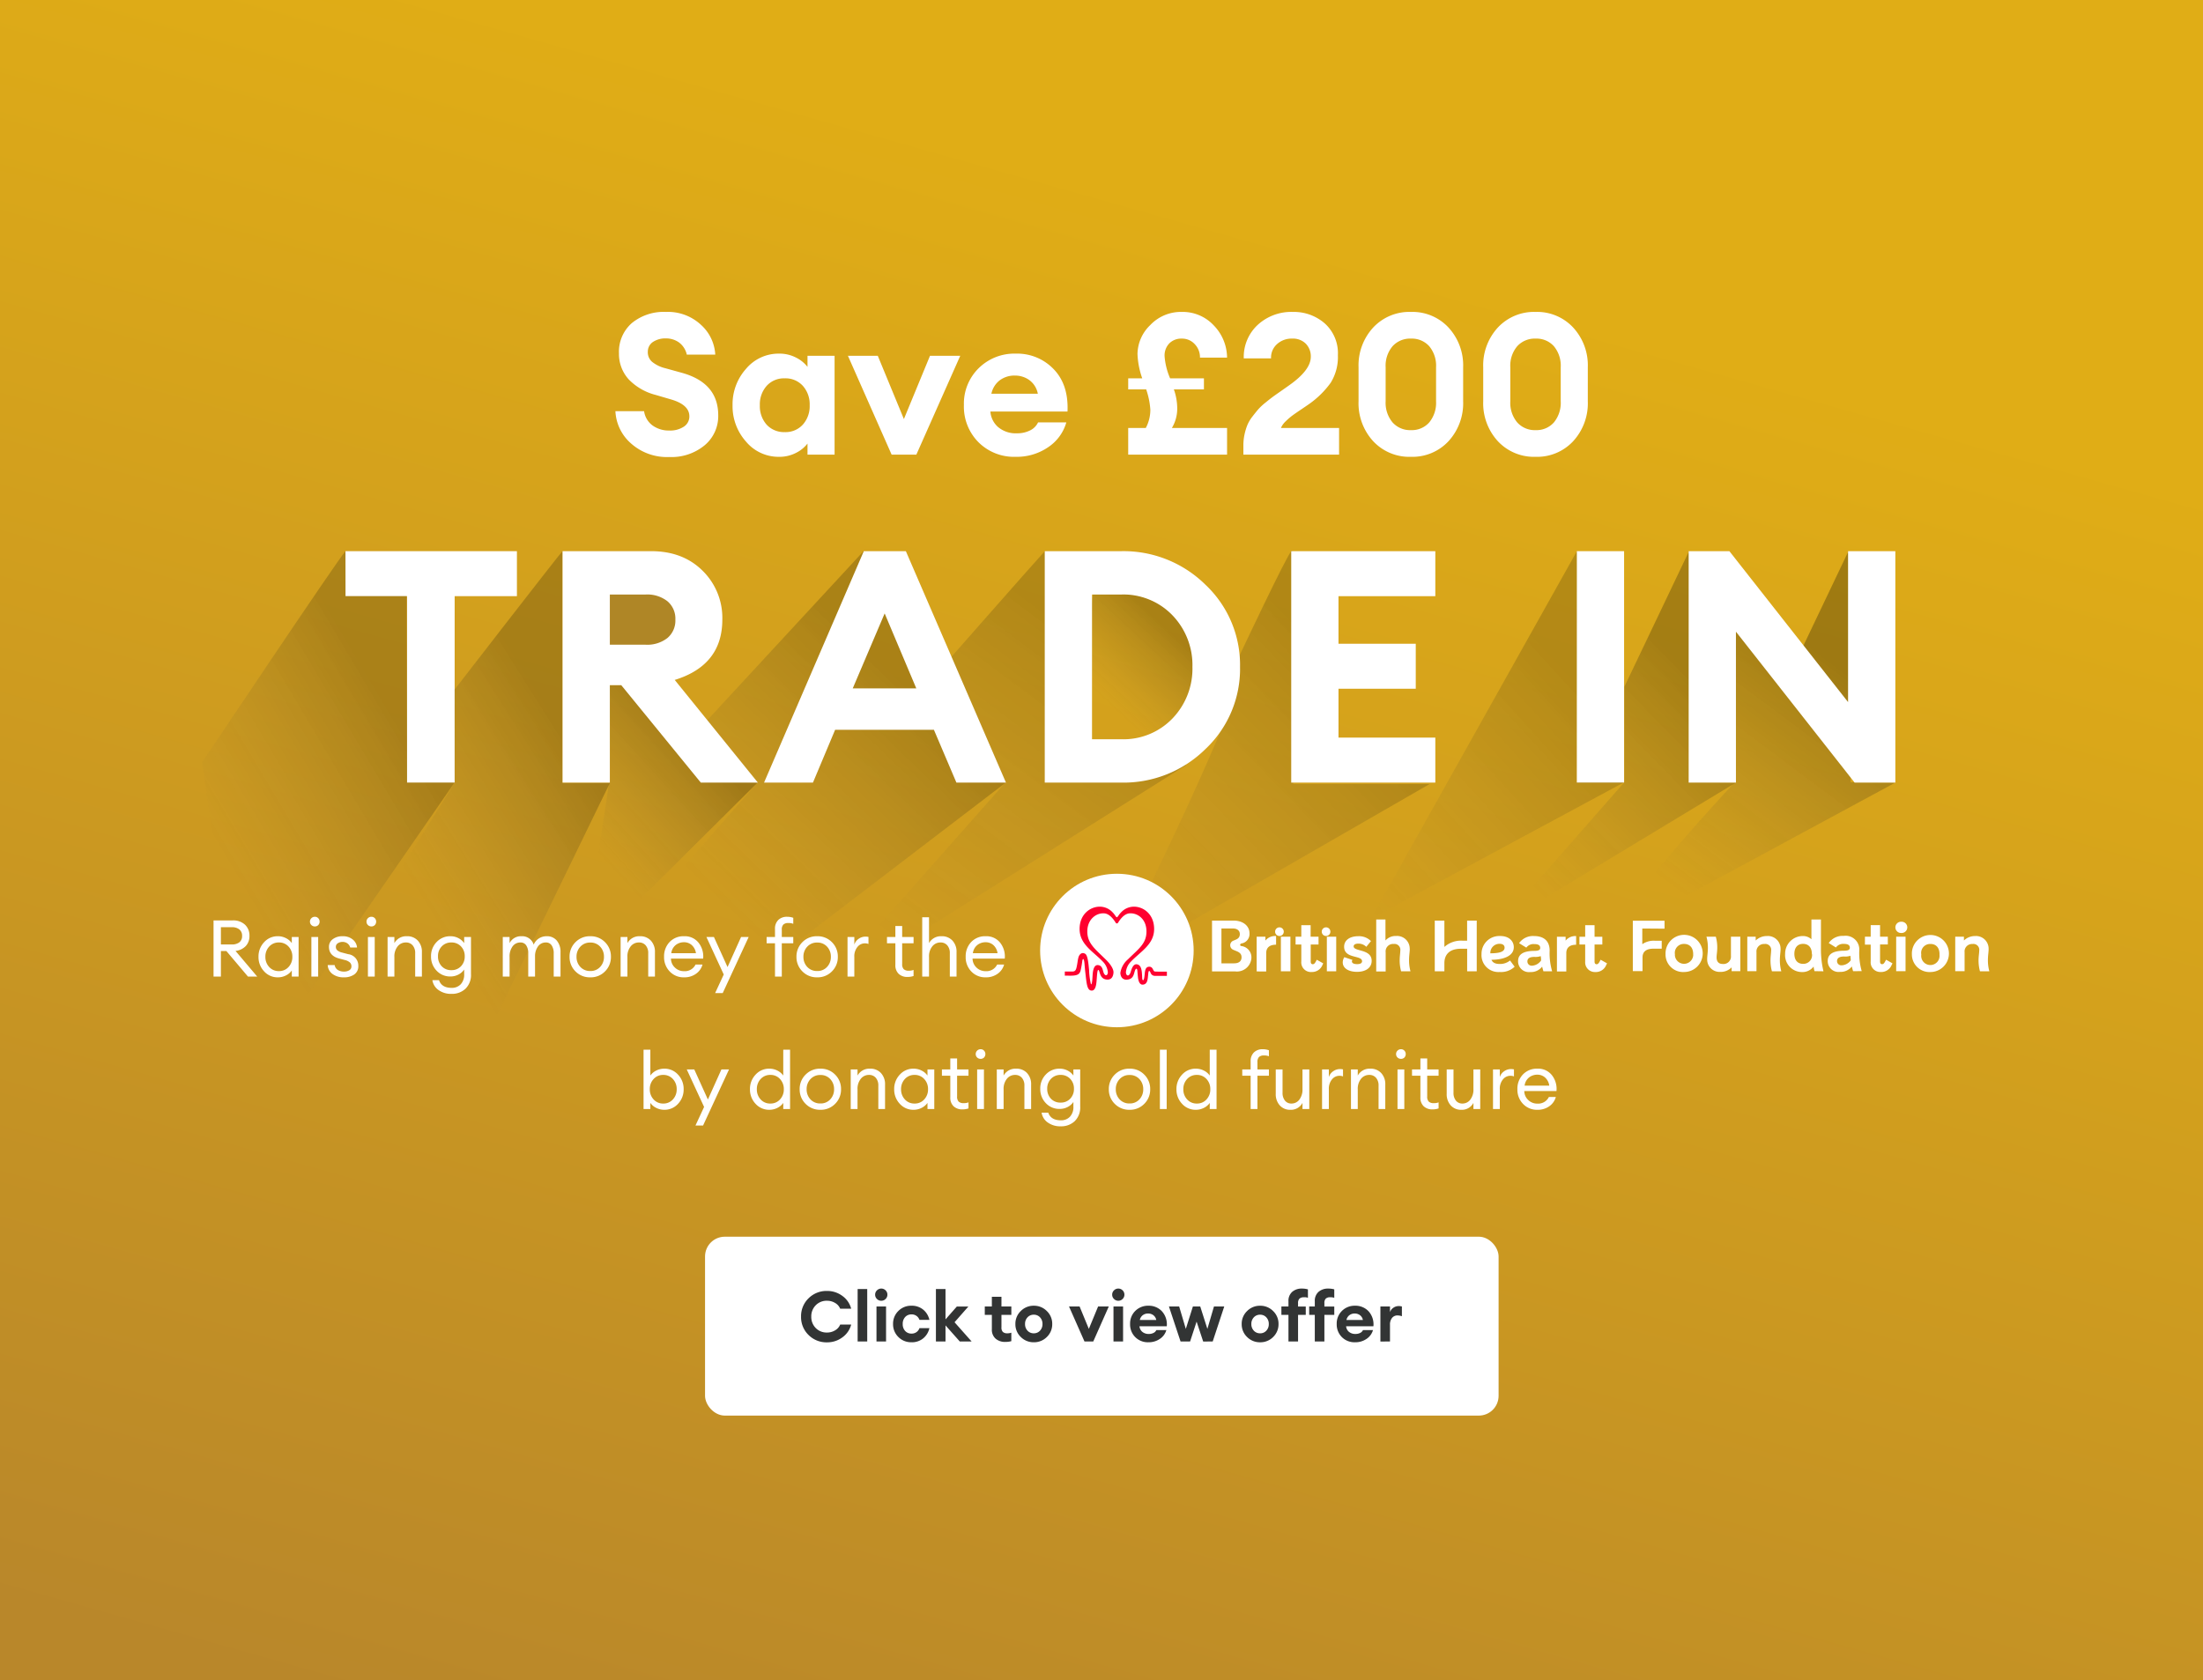 <svg xmlns="http://www.w3.org/2000/svg" xmlns:xlink="http://www.w3.org/1999/xlink" width="557.094" height="424.959" viewBox="0 0 557.094 424.959">
  <defs>
    <linearGradient id="linear-gradient" x1="0.571" y1="0.136" x2="0.238" y2="1.037" gradientUnits="objectBoundingBox">
      <stop offset="0" stop-color="#e0ad16"/>
      <stop offset="1" stop-color="#b9872a"/>
    </linearGradient>
    <filter id="Rectangle_3292" x="155.789" y="290.316" width="245.675" height="90.25" filterUnits="userSpaceOnUse">
      <feOffset dy="3" input="SourceAlpha"/>
      <feGaussianBlur stdDeviation="7.5" result="blur"/>
      <feFlood flood-opacity="0.161"/>
      <feComposite operator="in" in2="blur"/>
      <feComposite in="SourceGraphic"/>
    </filter>
    <linearGradient id="linear-gradient-2" x1="0.602" y1="0.189" x2="0.21" y2="0.678" gradientUnits="objectBoundingBox">
      <stop offset="0" stop-opacity="0.184"/>
      <stop offset="1" stop-color="#545454" stop-opacity="0"/>
    </linearGradient>
    <linearGradient id="linear-gradient-3" x1="0.602" y1="0.189" x2="0.248" y2="0.672" gradientUnits="objectBoundingBox">
      <stop offset="0" stop-opacity="0.204"/>
      <stop offset="1" stop-color="#545454" stop-opacity="0"/>
    </linearGradient>
    <linearGradient id="linear-gradient-4" x1="0.602" y1="0.189" x2="0.23" y2="0.734" gradientUnits="objectBoundingBox">
      <stop offset="0" stop-opacity="0.2"/>
      <stop offset="1" stop-color="#545454" stop-opacity="0"/>
    </linearGradient>
    <linearGradient id="linear-gradient-5" x1="0.621" y1="0.126" x2="0.174" y2="0.842" gradientUnits="objectBoundingBox">
      <stop offset="0" stop-opacity="0.173"/>
      <stop offset="1" stop-color="#545454" stop-opacity="0"/>
    </linearGradient>
    <linearGradient id="linear-gradient-6" x1="0.602" y1="0.189" x2="0.23" y2="0.734" gradientUnits="objectBoundingBox">
      <stop offset="0" stop-opacity="0.212"/>
      <stop offset="1" stop-color="#545454" stop-opacity="0"/>
    </linearGradient>
    <linearGradient id="linear-gradient-7" x1="0.602" y1="0.189" x2="0.23" y2="0.734" gradientUnits="objectBoundingBox">
      <stop offset="0" stop-opacity="0.231"/>
      <stop offset="1" stop-color="#545454" stop-opacity="0"/>
    </linearGradient>
    <linearGradient id="linear-gradient-8" x1="0.602" y1="0.189" x2="0.021" y2="0.928" gradientUnits="objectBoundingBox">
      <stop offset="0" stop-opacity="0.18"/>
      <stop offset="1" stop-color="#545454" stop-opacity="0"/>
    </linearGradient>
    <linearGradient id="linear-gradient-9" x1="0.602" y1="0.189" x2="0" y2="0.989" xlink:href="#linear-gradient-5"/>
    <linearGradient id="linear-gradient-10" x1="0.602" y1="0.189" x2="0.143" y2="0.895" gradientUnits="objectBoundingBox">
      <stop offset="0" stop-opacity="0.243"/>
      <stop offset="1" stop-color="#545454" stop-opacity="0"/>
    </linearGradient>
    <linearGradient id="linear-gradient-11" x1="0.602" y1="0.189" x2="0.223" y2="0.876" gradientUnits="objectBoundingBox">
      <stop offset="0" stop-opacity="0.275"/>
      <stop offset="1" stop-color="#545454" stop-opacity="0"/>
    </linearGradient>
    <filter id="Path_8480" x="146.625" y="69.9" width="263.9" height="54.7" filterUnits="userSpaceOnUse">
      <feOffset dy="3" input="SourceAlpha"/>
      <feGaussianBlur stdDeviation="3" result="blur-2"/>
      <feFlood flood-opacity="0.161"/>
      <feComposite operator="in" in2="blur-2"/>
      <feComposite in="SourceGraphic"/>
    </filter>
  </defs>
  <g id="Group_3569" data-name="Group 3569" transform="translate(15499 4980)">
    <rect id="Rectangle_3634" data-name="Rectangle 3634" width="557.094" height="424.959" transform="translate(-15499 -4980)" fill="url(#linear-gradient)"/>
    <g transform="matrix(1, 0, 0, 1, -15499, -4980)" filter="url(#Rectangle_3292)">
      <rect id="Rectangle_3292-2" data-name="Rectangle 3292" width="200.675" height="45.25" rx="5" transform="translate(178.29 309.82)" fill="#fff"/>
    </g>
    <path id="Path_5204" data-name="Path 5204" d="M7.271-.009a6.388,6.388,0,0,1-4.71-1.877A6.281,6.281,0,0,1,.684-6.508a6.281,6.281,0,0,1,1.877-4.621,6.388,6.388,0,0,1,4.71-1.877,6.367,6.367,0,0,1,3.851,1.248,5.75,5.75,0,0,1,2.24,3.249h-2.78a2.983,2.983,0,0,0-1.3-1.47,3.884,3.884,0,0,0-2.01-.549A3.841,3.841,0,0,0,4.385-9.376,3.958,3.958,0,0,0,3.269-6.508,3.958,3.958,0,0,0,4.385-3.639,3.841,3.841,0,0,0,7.271-2.488a3.884,3.884,0,0,0,2.01-.549,2.983,2.983,0,0,0,1.3-1.47h2.78a5.75,5.75,0,0,1-2.24,3.249A6.368,6.368,0,0,1,7.271-.009Zm7.72-.212V-13.5h2.426V-.222Zm5.967-10.305a1.493,1.493,0,0,1-1.08-.452,1.47,1.47,0,0,1-.46-1.089,1.47,1.47,0,0,1,.46-1.089,1.493,1.493,0,0,1,1.08-.452,1.5,1.5,0,0,1,1.107.452,1.484,1.484,0,0,1,.452,1.089,1.484,1.484,0,0,1-.452,1.089,1.5,1.5,0,0,1-1.107.451Zm-1.2,10.3V-9.075H22.18V-.222Zm8.853.195a4.5,4.5,0,0,1-3.329-1.337A4.48,4.48,0,0,1,23.95-4.649a4.48,4.48,0,0,1,1.328-3.285A4.5,4.5,0,0,1,28.607-9.27a4.489,4.489,0,0,1,2.966.992A4.623,4.623,0,0,1,33.14-5.693H30.626a2.049,2.049,0,0,0-2.019-1.381,2.082,2.082,0,0,0-1.594.664,2.478,2.478,0,0,0-.62,1.762,2.478,2.478,0,0,0,.62,1.762,2.082,2.082,0,0,0,1.594.664A2.049,2.049,0,0,0,30.626-3.6H33.14a4.623,4.623,0,0,1-1.567,2.585,4.489,4.489,0,0,1-2.966.988ZM40.825-.222,37.213-4.294V-.222H34.787V-13.5h2.426v7.685l2.868-3.258H43L39.5-5.091,43.82-.222Zm11.492.106a3.577,3.577,0,0,1-2.435-.823,2.985,2.985,0,0,1-.947-2.382V-6.95H47.146V-9.075h1.788v-2.461H51.36v2.461h2.5V-6.95h-2.5V-3.8a1.576,1.576,0,0,0,.354,1.16,1.607,1.607,0,0,0,1.151.345,2.818,2.818,0,0,0,.992-.159V-.31a5.318,5.318,0,0,1-1.54.194ZM62.834-1.355A4.548,4.548,0,0,1,59.541-.027a4.533,4.533,0,0,1-3.293-1.337,4.421,4.421,0,0,1-1.363-3.285,4.429,4.429,0,0,1,1.363-3.276A4.517,4.517,0,0,1,59.541-9.27a4.517,4.517,0,0,1,3.293,1.346A4.429,4.429,0,0,1,64.2-4.648a4.45,4.45,0,0,1-1.366,3.293Zm-3.293-.938a2.069,2.069,0,0,0,1.567-.664,2.361,2.361,0,0,0,.629-1.691,2.361,2.361,0,0,0-.629-1.691A2.069,2.069,0,0,0,59.541-7a2.09,2.09,0,0,0-1.585.664,2.361,2.361,0,0,0-.629,1.691,2.361,2.361,0,0,0,.629,1.691A2.09,2.09,0,0,0,59.541-2.293ZM72.36-.222,68.447-9.075h2.674l2.337,5.666L75.8-9.075h2.7L74.574-.222ZM80.9-10.527a1.493,1.493,0,0,1-1.08-.452,1.47,1.47,0,0,1-.46-1.089,1.47,1.47,0,0,1,.46-1.089,1.493,1.493,0,0,1,1.08-.452,1.5,1.5,0,0,1,1.1.453,1.484,1.484,0,0,1,.452,1.089A1.484,1.484,0,0,1,82-10.979,1.5,1.5,0,0,1,80.9-10.527ZM79.691-.222V-9.075h2.426V-.222Zm8.836.195a4.5,4.5,0,0,1-3.338-1.31,4.526,4.526,0,0,1-1.3-3.329A4.45,4.45,0,0,1,85.207-7.96a4.54,4.54,0,0,1,3.338-1.31,4.511,4.511,0,0,1,3.382,1.39,4.9,4.9,0,0,1,1.239,3.8H86.26a2.039,2.039,0,0,0,.691,1.39,2.448,2.448,0,0,0,1.7.558,2.523,2.523,0,0,0,1.16-.257,1.509,1.509,0,0,0,.717-.717H93.06a3.98,3.98,0,0,1-1.63,2.22,4.971,4.971,0,0,1-2.9.859ZM88.473-7.3a2.2,2.2,0,0,0-1.39.434,2.045,2.045,0,0,0-.735,1.2H90.51A1.969,1.969,0,0,0,89.74-6.9a2.176,2.176,0,0,0-1.267-.4Zm13.9,7.083L100.709-5.25,99.062-.222H96.654L93.715-9.075H96.3l1.682,5.666L99.77-9.075h1.859l1.806,5.666L105.1-9.075h2.6L104.781-.222ZM120.062-1.35a4.548,4.548,0,0,1-3.293,1.328,4.533,4.533,0,0,1-3.293-1.337,4.421,4.421,0,0,1-1.363-3.285,4.429,4.429,0,0,1,1.363-3.276,4.517,4.517,0,0,1,3.293-1.346,4.517,4.517,0,0,1,3.293,1.346,4.429,4.429,0,0,1,1.363,3.276,4.45,4.45,0,0,1-1.363,3.289Zm-3.293-.938a2.069,2.069,0,0,0,1.567-.664,2.361,2.361,0,0,0,.629-1.691,2.361,2.361,0,0,0-.629-1.691A2.069,2.069,0,0,0,116.769-7a2.09,2.09,0,0,0-1.585.664,2.361,2.361,0,0,0-.629,1.691,2.361,2.361,0,0,0,.629,1.691,2.09,2.09,0,0,0,1.585.661ZM123.94-.222V-6.95h-1.788V-9.075h1.788V-10.4a2.985,2.985,0,0,1,.947-2.382,3.577,3.577,0,0,1,2.435-.823,5.318,5.318,0,0,1,1.54.2v2.143a1.946,1.946,0,0,0-.992-.142,1.607,1.607,0,0,0-1.151.345,1.548,1.548,0,0,0-.354,1.142v.85h1.948V-6.95h-1.948V-.222Zm6.658,0V-6.95h-1.417V-9.075H130.6V-10.4a2.985,2.985,0,0,1,.947-2.382,3.577,3.577,0,0,1,2.435-.823,5.318,5.318,0,0,1,1.54.195v2.143a2.652,2.652,0,0,0-1.009-.142,1.573,1.573,0,0,0-1.142.345,1.573,1.573,0,0,0-.345,1.142v.85h2.5V-6.95h-2.5V-.222Zm10.181.195a4.5,4.5,0,0,1-3.338-1.31,4.526,4.526,0,0,1-1.3-3.329,4.45,4.45,0,0,1,1.319-3.293A4.54,4.54,0,0,1,140.8-9.27a4.511,4.511,0,0,1,3.382,1.39,4.9,4.9,0,0,1,1.239,3.8h-6.906a2.039,2.039,0,0,0,.691,1.39,2.448,2.448,0,0,0,1.7.558,2.523,2.523,0,0,0,1.16-.257,1.509,1.509,0,0,0,.717-.717h2.532a3.98,3.98,0,0,1-1.629,2.222,4.971,4.971,0,0,1-2.907.857ZM140.726-7.3a2.2,2.2,0,0,0-1.39.434,2.045,2.045,0,0,0-.735,1.2h4.161a1.97,1.97,0,0,0-.77-1.231,2.176,2.176,0,0,0-1.266-.4Zm6.463,7.083V-9.075h2.426v1.417a2.222,2.222,0,0,1,.841-1.089,2.286,2.286,0,0,1,1.355-.434,2.839,2.839,0,0,1,.814.106v2.461a3.48,3.48,0,0,0-1.1-.2,1.716,1.716,0,0,0-1.39.629,2.621,2.621,0,0,0-.522,1.726V-.222Z" transform="translate(-15297.113 -4640.451)" fill="#323434"/>
    <path id="Path_5708" data-name="Path 5708" d="M360.81-8.915V-67.45h11.954V-8.915Z" transform="translate(-15461.064 -4773.131)" fill="#fff"/>
    <path id="Path_5721" data-name="Path 5721" d="M17.577-8.915V-56.073H2V-67.45H45.36v11.377H29.614V-8.915Z" transform="translate(-15413.641 -4773.131)" fill="#fff"/>
    <path id="Path_5722" data-name="Path 5722" d="M19657.482-18522.3c-1.547,1.484-36.27,53.426-36.27,53.426l11.986,80.121,51.863-75.031h-12l-.107-47.168h-15.428Z" transform="translate(-35069.117 13681.723)" fill="url(#linear-gradient-2)"/>
    <path id="Path_5717" data-name="Path 5717" d="M19655.654-18522.4c-.822.787-27.293,35.021-27.293,35.021v23.582l-22.488,36.045,25.3,38.984,33.787-69.482,2.7-5.547h-12v-58.6Z" transform="translate(-35012.418 13681.82)" fill="url(#linear-gradient-3)"/>
    <path id="Path_5709" data-name="Path 5709" d="M19654.309-18522.381l-39.7,42.949,12.93,15.635,1.824-2.207-28.309,32.313,1.232,37.092,87.914-67.2-29.605-47.949Z" transform="translate(-34934.953 13681.82)" fill="url(#linear-gradient-4)"/>
    <path id="Path_5710" data-name="Path 5710" d="M19654.822-18522.424c-.82.787-28.691,32.482-28.691,32.482l18.627,26.139-48.619,54.936,94.41-59.434-26.414-4.2-4.189-39.252Z" transform="translate(-34889.59 13681.824)" fill="url(#linear-gradient-5)"/>
    <path id="Path_5711" data-name="Path 5711" d="M19653.766-18510.164c-.822.789-.7,25.5-.7,25.5s1.295,15.467,12.08,12.371,17.906-16.291,11.652-28.451S19653.766-18510.164,19653.766-18510.164Z" transform="translate(-34876.289 13680.242)" fill="url(#linear-gradient-6)"/>
    <path id="Path_5718" data-name="Path 5718" d="M19635.9-18483.76h-3.2v24.736l-6.629,43.8,44.223-43.912-11.879-.1-10.09-27.051Z" transform="translate(-34977.68 13677.047)" fill="url(#linear-gradient-7)"/>
    <path id="Path_5719" data-name="Path 5719" d="M19649.426-18512.16c-.82.789,2.967,16.459,2.967,16.459l20.6-2.057v-12.707Z" transform="translate(-34999.242 13680.469)" fill="#af8626"/>
    <path id="Path_5720" data-name="Path 5720" d="M65.265-8.915V-67.45H87.69q8,0,12.985,4.947a16.706,16.706,0,0,1,4.988,12.367q0,11.542-12.037,15.252l21.023,25.97H100.221L80.1-33.566H77.219V-8.915ZM77.219-43.789h9.069a8.277,8.277,0,0,0,5.482-1.69,5.747,5.747,0,0,0,2.02-4.658A5.747,5.747,0,0,0,91.77-54.8a8.277,8.277,0,0,0-5.482-1.69H77.219Z" transform="translate(-15422.002 -4773.131)" fill="#fff"/>
    <path id="Path_5712" data-name="Path 5712" d="M123.975-8.915,149.2-67.45h10.635l25.31,58.535H172.617l-5.689-13.356h-24.98L136.342-8.915Zm30.5-42.788L146.4-32.741h16.076Z" transform="translate(-15429.762 -4773.131)" fill="#fff"/>
    <path id="Path_5704" data-name="Path 5704" d="M19644.439-18520.771c-1.285,1.232-13.064,26.291-13.064,26.291l-1.9,12.035s-4.037,10.418-11.8,27.238-19.242,40.043-19.242,40.043l80.934-46.609h-34.547l7.746-53.051Z" transform="translate(-34816.82 13680.078)" fill="url(#linear-gradient-8)"/>
    <path id="Path_5705" data-name="Path 5705" d="M19643.639-18520.619l-52.053,92.932,64.035-34.514H19643.6Z" transform="translate(-34743.887 13680.059)" fill="url(#linear-gradient-9)"/>
    <path id="Path_5706" data-name="Path 5706" d="M19643.531-18520.684l-16.377,34.344v24.131l-32.053,36.531,60.266-36.434-11.3-.1Z" transform="translate(-34715.391 13680.066)" fill="url(#linear-gradient-10)"/>
    <path id="Path_5707" data-name="Path 5707" d="M19641.727-18520.684l-16.375,34.344-12.383-14.578v38.709s-27.633,29.51-31.512,39.092l72.105-38.994-11.3-.1Z" transform="translate(-34673.273 13680.066)" fill="url(#linear-gradient-11)"/>
    <path id="Path_5713" data-name="Path 5713" d="M205.77-8.915V-67.45h19.292a29.484,29.484,0,0,1,21.353,8.492,27.855,27.855,0,0,1,8.739,20.776,27.855,27.855,0,0,1-8.739,20.776,29.484,29.484,0,0,1-21.353,8.492ZM217.724-19.88h7.337a17.186,17.186,0,0,0,13.026-5.276,18.156,18.156,0,0,0,5.029-13.026,18.156,18.156,0,0,0-5.029-13.026,17.186,17.186,0,0,0-13.026-5.276h-7.337Z" transform="translate(-15440.574 -4773.131)" fill="#fff"/>
    <path id="Path_5714" data-name="Path 5714" d="M277.59-8.915V-67.45h36.44v11.377H289.544v12.037h19.539v11.377H289.544v12.367H314.03V-8.915Z" transform="translate(-15450.066 -4773.131)" fill="#fff"/>
    <path id="Path_5715" data-name="Path 5715" d="M445.664-8.915h-10.3l-30.01-38.171V-8.915H393.4V-67.45h10.3l30.01,38.171V-67.45h11.954Z" transform="translate(-15465.371 -4773.131)" fill="#fff"/>
    <g id="Group_2504" data-name="Group 2504" transform="translate(-16440.434 -4768.152)">
      <g id="Group_2493" data-name="Group 2493" transform="translate(1247.93 20.735)">
        <path id="bhf_copy" data-name="bhf copy" d="M134.485,164.814v3.952a5.076,5.076,0,0,1,3.187-.871H139.4v2.011h-2.124c-1.9,0-2.731.84-2.731,2.22v3.453h-2.454V162.831h8.021v2.011l-5.63-.042Zm5.879,6.459v-.17a4.7,4.7,0,1,1,4.74,4.7c-.1,0-.206.011-.309.011a4.451,4.451,0,0,1-4.431-4.429Zm6.99,0c0-1.6-.849-2.571-2.294-2.571h-.1a2.263,2.263,0,0,0-2.252,2.253,2.212,2.212,0,0,0,.032.384c0,.073-.011.155-.011.221a2.321,2.321,0,0,0,4.632,0,1.467,1.467,0,0,0-.011-.221v-.063Zm3.538,1.222c0-.722.181-1.668.181-2.816a10.5,10.5,0,0,0-.36-2.8h2.369a10.081,10.081,0,0,1,.36,2.731c0,1.063-.17,1.857-.17,2.475,0,1.063.5,1.689,1.572,1.689l.189.009a1.889,1.889,0,0,0,1.88-1.88l-.009-.18v-4.847h2.369v8.71h-2.2v-.956a3.838,3.838,0,0,1-2.9,1.146h-.166a3.128,3.128,0,0,1-3.113-3.113v-.175Zm18.566-2.506c0,.723-.181,1.657-.181,2.836a10.614,10.614,0,0,0,.361,2.794h-2.369a10.213,10.213,0,0,1-.361-2.72c0-1.063.155-1.88.155-2.5a1.437,1.437,0,0,0,.017-.226,1.484,1.484,0,0,0-1.48-1.473,1.585,1.585,0,0,0-.2.014h-.17a1.889,1.889,0,0,0-1.88,1.88l.011.2v4.8H161.04v-8.715h2.124v.956a3.986,3.986,0,0,1,2.8-1.126c.1-.009.2-.014.3-.014a3.2,3.2,0,0,1,3.187,3.187v.11Zm8.584,5.6a5.991,5.991,0,0,1-.234-1.168,3.509,3.509,0,0,1-2.953,1.393h-.011a4.27,4.27,0,0,1-4.25-4.25,2.694,2.694,0,0,1,.011-.3v-.118a4.462,4.462,0,0,1,4.431-4.44,3.183,3.183,0,0,1,2.22.808v-4.993h2.406v7.341a23.929,23.929,0,0,0,.637,5.758Zm-.679-4.377c0-1.626-.871-2.528-2.22-2.528s-2.2.9-2.2,2.528.849,2.528,2.2,2.528a2.184,2.184,0,0,0,2.253-2.5Zm10.432,4.377a12.275,12.275,0,0,1-.319-1.19,3.54,3.54,0,0,1-3,1.371,2.729,2.729,0,0,1-3.094-2.72c0-1.6,1.063-2.56,3.9-2.63.84,0,1.69-.053,1.69-.744s-.489-.987-1.547-.987a2.253,2.253,0,0,0-1.976.913l-1.816-1.126a4.252,4.252,0,0,1,3.772-1.806,3.458,3.458,0,0,1,3.952,3.665,16.4,16.4,0,0,0,.619,5.248Zm-.594-2.772a10.994,10.994,0,0,0-.1-1.126,3.849,3.849,0,0,1-1.583.192c-.69,0-1.785.118-1.785,1.168h0a1.066,1.066,0,0,0,1.063,1.063h.107a2.989,2.989,0,0,0,2.294-1.264Zm10.3,1.307a2.809,2.809,0,0,1-2.656,1.678h-.181a2.445,2.445,0,0,1-2.432-2.432,1.579,1.579,0,0,1,.012-.24v-4.245h-1.456v-2.011h1.456v-2.921h2.369v2.921h1.965v1.965h-1.965v4.313c0,.464.2.67.511.67s.51-.181.774-.69l.244-.435,1.615.913Zm.987-9.614a1.431,1.431,0,0,1,1.423-1.423h.124a1.424,1.424,0,1,1,0,2.847h-.124a1.431,1.431,0,0,1-1.423-1.413Zm2.571,2.369v8.71h-2.372v-8.715Zm1.6,4.4v-.155a4.685,4.685,0,1,1,4.7,4.685l-.266.009a4.451,4.451,0,0,1-4.43-4.429v-.1Zm6.99,0c0-1.6-.86-2.571-2.294-2.571h-.1A2.263,2.263,0,0,0,205,170.961a2.214,2.214,0,0,0,.032.384c0,.073-.011.155-.011.221a2.321,2.321,0,1,0,4.632,0,1.469,1.469,0,0,0-.011-.221v-.064Zm12.419-1.286c0,.723-.181,1.657-.181,2.836a10.617,10.617,0,0,0,.361,2.794h-2.369a10.585,10.585,0,0,1-.36-2.72c0-1.063.17-1.88.17-2.5a1.431,1.431,0,0,0,.017-.226,1.484,1.484,0,0,0-1.476-1.476,1.585,1.585,0,0,0-.2.014h-.17a1.889,1.889,0,0,0-1.88,1.88l.011.2v4.8h-2.369v-8.717h2.2v.956a3.986,3.986,0,0,1,2.8-1.126c.085,0,.172-.011.257-.011a3.2,3.2,0,0,1,3.187,3.187v.107Z" transform="translate(-25.68 -162.52)" fill="#fff" fill-rule="evenodd"/>
        <path id="bhf_copy-2" data-name="bhf copy" d="M137.518,153.553c2.582,0,4.058,1.476,4.058,3.187a2.421,2.421,0,0,1-2.039,2.6c-.415.117-.464.585,0,.659a2.871,2.871,0,0,1,2.517,3.08,3.662,3.662,0,0,1-4.047,3.336H132.1V153.553h5.415Zm-3.028,10.814h3.187c1.2,0,1.891-.531,1.891-1.547,0-1.253-1.179-1.456-2.061-1.869a1.238,1.238,0,0,1,0-2.321c.733-.309,1.6-.511,1.626-1.635,0-.882-.637-1.445-1.753-1.445h-2.9v8.819Zm11.112-6.735v.978a3.127,3.127,0,0,1,2.7-1.146v2.188c-1.668,0-2.5.766-2.5,2.124v4.641H143.39v-8.785Zm6.322,0v8.743h-2.412v-8.743Zm8.064,7.245a2.81,2.81,0,0,1-2.656,1.679c-.077,0-.155.012-.235.012a2.444,2.444,0,0,1-2.432-2.432,1.514,1.514,0,0,1,.012-.235v-4.3h-1.445v-1.965h1.445v-2.921h2.358v2.921h2V159.6h-1.976v4.313c0,.464.2.679.511.679s.511-.192.786-.69l.234-.446,1.626.913-.223.51Zm.956-9.614a1.092,1.092,0,1,1-.008,0Zm2.561,2.369v8.743h-2.369v-8.743Zm3.973,6.246c0,.464.531.69,1.327.69s1.238-.255,1.238-.733c0-1.615-4.536-.542-4.536-3.676,0-1.583,1.349-2.656,3.6-2.656a4.25,4.25,0,0,1,3.187,1.238l-1.179,1.445a2.828,2.828,0,0,0-1.965-.808c-.893,0-1.238.309-1.238.7,0,1.36,4.558.594,4.558,3.654,0,1.711-1.423,2.785-3.7,2.785-2.124,0-3.613-.9-3.613-2.4a2.476,2.476,0,0,1,.4-1.307l2.061.69a.9.9,0,0,0-.159.384Zm14.628-3.133c0,.723-.181,1.657-.181,2.836a10.62,10.62,0,0,0,.36,2.794h-2.369a10.207,10.207,0,0,1-.361-2.72c0-1.063.155-1.871.155-2.5a1.458,1.458,0,0,0,.019-.227,1.484,1.484,0,0,0-1.476-1.476,1.5,1.5,0,0,0-.209.016l-.176-.009a1.881,1.881,0,0,0-1.857,2.133v4.833h-2.389V153.277h2.338v5.311a3.371,3.371,0,0,1,2.677-1.137c.09,0,.178-.012.268-.012a3.2,3.2,0,0,1,3.187,3.187Zm16.934-7.191v12.823h-2.423v-5.7h-1.572c-2.8,0-4.185,1.371-4.185,3.665v2.039h-2.432V153.557h2.432v6.66a6.319,6.319,0,0,1,4.547-1.583h1.2v-5.078h2.432Zm9.583,11.675a4.976,4.976,0,0,1-3.781,1.327c-.116.009-.232.015-.35.015a4.27,4.27,0,0,1-4.25-4.25q0-.141.009-.28v-.124a4.487,4.487,0,0,1,4.462-4.462h.257c2.358,0,3.442,1.392,3.442,2.825,0,2.39-2.94,3.187-5.652,3.187.309.712.945,1.063,2.124,1.063a4.009,4.009,0,0,0,2.581-.882l1.159,1.572Zm-6.141-3.4c2.2,0,3.6-.351,3.6-1.423,0-.563-.382-.978-1.275-.978h-.034a2.3,2.3,0,0,0-2.294,2.294Zm13.428,4.558c-.127-.4-.234-.786-.33-1.19a3.518,3.518,0,0,1-2.986,1.371,2.734,2.734,0,0,1-3.1-2.72c0-1.6,1.063-2.561,3.9-2.63.84,0,1.7-.053,1.7-.744s-.5-.978-1.547-.978a2.223,2.223,0,0,0-1.965.9l-1.827-1.126a4.252,4.252,0,0,1,3.772-1.806c2.369,0,3.941,1.146,3.952,3.665a16.375,16.375,0,0,0,.627,5.248Zm-.606-2.72a5.273,5.273,0,0,0-.085-1.126,4.059,4.059,0,0,1-1.583.2c-.7,0-1.785.107-1.785,1.159h0a1.066,1.066,0,0,0,1.063,1.063h.1a2.988,2.988,0,0,0,2.286-1.3Zm6.215-6.023v.978a3.124,3.124,0,0,1,2.657-1.146v2.188c-1.668,0-2.486.766-2.486,2.124v4.641h-2.369V157.64Zm10.221,7.245a2.81,2.81,0,0,1-2.656,1.679H228.9a2.455,2.455,0,0,1-2.443-2.443l.009-.218v-4.3H225.01v-1.965h1.456v-2.921h2.369v2.921H230.8V159.6h-1.965v4.313c0,.464.2.679.511.679s.511-.192.786-.69l.234-.446,1.626.913Z" transform="translate(-132.1 -153.277)" fill="#fff" fill-rule="evenodd"/>
        <path id="bhf_copy-3" data-name="bhf copy" d="M149.227,155.031a1.094,1.094,0,1,1-.008,0Z" transform="translate(-132.174 -153.045)" fill="#fff" fill-rule="evenodd"/>
      </g>
      <g id="Group_2497" data-name="Group 2497" transform="translate(1204.461 9.168)">
        <circle id="Ellipse_656" data-name="Ellipse 656" cx="19.413" cy="19.413" r="19.413" transform="translate(0 0)" fill="#fff"/>
        <path id="bhf_copy-4" data-name="bhf copy" d="M122.792,166.965c-.56-.04-.41-1.349-1.594-1.2-.84.1-.929,1.1-1,1.879-.085.87-.185,1.609-.437,1.5s-.16-.5-.255-1.714c-.1-1.389-.445-2.154-1.274-2.289-1-.16-1.4,1.37-1.579,1.965s-.5.86-.675.86-.45-.08-.53-.78a4.294,4.294,0,0,1,1.293-2.748c2.4-2.529,5.848-4.313,5.848-8.225,0-3.7-2.639-5.652-5.1-5.652a4.429,4.429,0,0,0-3.269,1.456c-.582.575-.835,1.219-1.06,1.219s-.47-.645-1.05-1.219a4.44,4.44,0,0,0-3.269-1.456c-2.444,0-5.1,1.949-5.1,5.642,0,3.909,3.443,5.693,5.848,8.225a4.361,4.361,0,0,1,1.3,2.749c-.065.7-.364.728-.5.72s-.455-.135-.685-1-.47-1.5-1.344-1.559c-.975-.06-1.229,1.28-1.314,2.344-.073.915-.1,2.634-.437,2.5a17.984,17.984,0,0,1-.464-3.566c-.125-1.17-.279-3.668-.959-4.113-.825-.539-1.549.065-1.775,1.025-.17.715-.2,1.31-.41,2.269-.16.715-.34,1.165-1.034,1.165H100V168h.455c2.529.1,3.239-.155,3.543-1.295a24.848,24.848,0,0,0,.437-2.5c.09-.5.4-.745.53.635.065.685.13,1.559.235,2.444.31,2.609.39,4.413,1.529,4.5,1.264.11,1.274-2.214,1.36-3.133.05-.582.125-2.256.42-2.074.41.245.255,2.344,2.2,2.429,1.114.055,1.524-.79,1.6-1.729s-.774-2.194-1.925-3.323c-2.766-2.724-4.693-4.128-4.693-7.126s2.134-4.585,4-4.585c.41,0,1.669-.073,3.189,2.389a.335.335,0,0,0,.582,0c1.5-2.459,2.774-2.389,3.189-2.389,1.864,0,4,1.5,4,4.585s-1.944,4.343-4.693,7.067a5.668,5.668,0,0,0-1.909,3.4c.02.9.5,1.784,1.6,1.729,1.879-.085,1.775-1.625,2.159-2.459.21-.445.5-.445.545.225s.073.9.146,1.619c.09.919.42,1.954,1.25,1.874.715-.073,1.125-.5,1.259-1.834.035-.385.065-.56.115-1.119.03-.32.125-.56.265-.5s.27.375.364.6a1.146,1.146,0,0,0,1.135.63h2.929V167c-1.144,0-2.659,0-3-.035" transform="translate(-93.76 -142.237)" fill="#ff0030" fill-rule="evenodd"/>
      </g>
    </g>
    <path id="Path_5723" data-name="Path 5723" d="M1.88,0V-14.2H6.72a4.348,4.348,0,0,1,3.1,1.07,3.724,3.724,0,0,1,1.14,2.85,3.61,3.61,0,0,1-.93,2.56A4.232,4.232,0,0,1,7.44-6.48L12.92,0H10.58L5.12-6.46H3.74V0ZM3.74-8.12H6.5a2.98,2.98,0,0,0,1.92-.55,1.949,1.949,0,0,0,.68-1.61,2.008,2.008,0,0,0-.68-1.63,2.907,2.907,0,0,0-1.92-.57H3.74ZM18.15.2a4.569,4.569,0,0,1-3.49-1.52A5.217,5.217,0,0,1,13.25-5a5.217,5.217,0,0,1,1.41-3.68,4.569,4.569,0,0,1,3.49-1.52,4.407,4.407,0,0,1,2.05.49,3.9,3.9,0,0,1,1.47,1.25V-10h1.72V0H21.67V-1.54A3.9,3.9,0,0,1,20.2-.29,4.407,4.407,0,0,1,18.15.2Zm.26-1.58a3.175,3.175,0,0,0,2.44-1.04A3.66,3.66,0,0,0,21.81-5a3.66,3.66,0,0,0-.96-2.58,3.175,3.175,0,0,0-2.44-1.04,3.2,3.2,0,0,0-2.46,1.04A3.66,3.66,0,0,0,14.99-5a3.66,3.66,0,0,0,.96,2.58,3.2,3.2,0,0,0,2.46,1.04Zm9.95-11.64a1.166,1.166,0,0,1-.86.34,1.215,1.215,0,0,1-.88-.35,1.164,1.164,0,0,1-.36-.87,1.174,1.174,0,0,1,.36-.86,1.2,1.2,0,0,1,.88-.36,1.132,1.132,0,0,1,.86.36,1.209,1.209,0,0,1,.34.86,1.234,1.234,0,0,1-.34.88ZM26.62,0V-10h1.72V0Zm8.19.2A4.658,4.658,0,0,1,32-.62,2.981,2.981,0,0,1,30.75-2.9h1.76a1.765,1.765,0,0,0,.81,1.24,2.822,2.822,0,0,0,1.51.4,2.54,2.54,0,0,0,1.39-.34,1.1,1.1,0,0,0,.53-.98,1.308,1.308,0,0,0-.39-.98,2.922,2.922,0,0,0-1.27-.62l-1.44-.38q-2.58-.68-2.58-2.94a2.345,2.345,0,0,1,.97-1.96,3.99,3.99,0,0,1,2.49-.74,3.865,3.865,0,0,1,2.53.81,2.923,2.923,0,0,1,1.11,2.05H36.45a1.966,1.966,0,0,0-.71-1.04,1.968,1.968,0,0,0-1.21-.38,2.107,2.107,0,0,0-1.23.34,1.047,1.047,0,0,0-.49.9,1.156,1.156,0,0,0,.36.88,2.761,2.761,0,0,0,1.16.56l1.6.42A2.9,2.9,0,0,1,38.49-2.7,2.5,2.5,0,0,1,37.47-.53,4.469,4.469,0,0,1,34.81.2Zm7.85-13.22a1.166,1.166,0,0,1-.86.34,1.215,1.215,0,0,1-.88-.35,1.164,1.164,0,0,1-.36-.87,1.174,1.174,0,0,1,.36-.86,1.2,1.2,0,0,1,.88-.36,1.132,1.132,0,0,1,.86.36,1.209,1.209,0,0,1,.34.86,1.234,1.234,0,0,1-.34.88ZM40.92,0V-10h1.72V0Zm4.97,0V-10h1.72v1.54a3.426,3.426,0,0,1,3.18-1.74,3.6,3.6,0,0,1,2.74,1.1,4.1,4.1,0,0,1,1.04,2.94V0h-1.7V-5.9a2.914,2.914,0,0,0-.64-1.99,2.172,2.172,0,0,0-1.72-.73,2.6,2.6,0,0,0-2.07.98,4.016,4.016,0,0,0-.83,2.68V0ZM62.06,4.38a5.378,5.378,0,0,1-3.29-.97A3.736,3.736,0,0,1,57.22.92H58.9q.66,1.94,3.2,1.94a3.023,3.023,0,0,0,2.29-.91A3.541,3.541,0,0,0,65.26-.6V-1.78A3.9,3.9,0,0,1,63.8-.5a4.3,4.3,0,0,1-2.02.48,4.633,4.633,0,0,1-3.5-1.47,5.062,5.062,0,0,1-1.4-3.63,5.017,5.017,0,0,1,1.41-3.61,4.642,4.642,0,0,1,3.49-1.47,4.3,4.3,0,0,1,2.02.48,3.969,3.969,0,0,1,1.46,1.26V-10h1.72V-.62a4.818,4.818,0,0,1-1.39,3.7A4.963,4.963,0,0,1,62.06,4.38ZM59.58-2.6a3.229,3.229,0,0,0,2.44.98,3.213,3.213,0,0,0,2.44-.99,3.5,3.5,0,0,0,.94-2.51,3.478,3.478,0,0,0-.95-2.51,3.221,3.221,0,0,0-2.43-.99,3.221,3.221,0,0,0-2.43.99,3.478,3.478,0,0,0-.95,2.51,3.534,3.534,0,0,0,.94,2.52ZM87.9,0V-5.88a3.481,3.481,0,0,0-.51-1.99,1.669,1.669,0,0,0-1.47-.75,2.379,2.379,0,0,0-1.95.94,4.167,4.167,0,0,0-.79,2.56V0H81.46V-5.88a3.471,3.471,0,0,0-.51-2,1.657,1.657,0,0,0-1.45-.74,2.4,2.4,0,0,0-2,.99,4.277,4.277,0,0,0-.76,2.67V0H75.02V-10h1.72v1.54a3.21,3.21,0,0,1,3.02-1.74,3.028,3.028,0,0,1,3.08,2.14,3.337,3.337,0,0,1,1.28-1.56,3.552,3.552,0,0,1,2-.58,3.191,3.191,0,0,1,2.56,1.1,4.4,4.4,0,0,1,.94,2.96V0Zm9.25.2A5.049,5.049,0,0,1,93.4-1.31,5.054,5.054,0,0,1,91.91-5,5.054,5.054,0,0,1,93.4-8.69a5.049,5.049,0,0,1,3.75-1.51,5.025,5.025,0,0,1,3.73,1.51A5.054,5.054,0,0,1,102.37-5a5.054,5.054,0,0,1-1.49,3.69A5.025,5.025,0,0,1,97.15.2ZM94.63-2.44A3.308,3.308,0,0,0,97.15-1.4a3.245,3.245,0,0,0,2.5-1.04A3.634,3.634,0,0,0,100.61-5a3.634,3.634,0,0,0-.96-2.56,3.245,3.245,0,0,0-2.5-1.04,3.276,3.276,0,0,0-2.51,1.04A3.612,3.612,0,0,0,93.67-5a3.634,3.634,0,0,0,.96,2.56ZM104.82,0V-10h1.72v1.54a3.426,3.426,0,0,1,3.18-1.74,3.6,3.6,0,0,1,2.74,1.1,4.1,4.1,0,0,1,1.04,2.94V0h-1.7V-5.9a2.914,2.914,0,0,0-.64-1.99,2.172,2.172,0,0,0-1.72-.73,2.6,2.6,0,0,0-2.07.98,4.016,4.016,0,0,0-.83,2.68V0Zm16.03.2a4.808,4.808,0,0,1-3.61-1.48A5.139,5.139,0,0,1,115.81-5a5.212,5.212,0,0,1,1.39-3.73,4.84,4.84,0,0,1,3.69-1.47,4.416,4.416,0,0,1,3.64,1.64,5.576,5.576,0,0,1,1.16,4.02h-8.14a3.134,3.134,0,0,0,1,2.27,3.25,3.25,0,0,0,2.32.91,3,3,0,0,0,2.9-1.68h1.76a4.207,4.207,0,0,1-1.62,2.32,4.992,4.992,0,0,1-3.06.92Zm1.96-8.16a2.9,2.9,0,0,0-1.98-.72,3.305,3.305,0,0,0-2.07.7,3.117,3.117,0,0,0-1.13,2.08h6.24a3.369,3.369,0,0,0-1.06-2.06Zm7.83,12.14h-1.92l2.18-4.7L126.52-10h1.9l3.44,7.6,3.42-7.6h1.92ZM143.86,0V-8.42h-2.12V-10h2.12v-2.02a3.026,3.026,0,0,1,.84-2.3,3.086,3.086,0,0,1,2.22-.8,4.672,4.672,0,0,1,1.56.26v1.52a3.167,3.167,0,0,0-1.24-.2,1.78,1.78,0,0,0-1.26.38,1.775,1.775,0,0,0-.4,1.32V-10h2.9v1.58h-2.9V0Zm10.67.2a5.049,5.049,0,0,1-3.75-1.51A5.054,5.054,0,0,1,149.29-5a5.054,5.054,0,0,1,1.49-3.69,5.049,5.049,0,0,1,3.75-1.51,5.025,5.025,0,0,1,3.73,1.51A5.054,5.054,0,0,1,159.75-5a5.054,5.054,0,0,1-1.49,3.69A5.025,5.025,0,0,1,154.53.2Zm-2.52-2.64a3.308,3.308,0,0,0,2.52,1.04,3.245,3.245,0,0,0,2.5-1.04A3.634,3.634,0,0,0,157.99-5a3.634,3.634,0,0,0-.96-2.56,3.245,3.245,0,0,0-2.5-1.04,3.276,3.276,0,0,0-2.51,1.04A3.612,3.612,0,0,0,151.05-5a3.634,3.634,0,0,0,.96,2.56ZM162.2,0V-10h1.72v1.94a2.718,2.718,0,0,1,1.09-1.48,2.958,2.958,0,0,1,1.71-.56,3.423,3.423,0,0,1,.78.08v1.78a2.337,2.337,0,0,0-.94-.16,2.406,2.406,0,0,0-1.84.9,3.7,3.7,0,0,0-.8,2.54V0Zm15.16.1a3.132,3.132,0,0,1-2.22-.78,2.96,2.96,0,0,1-.84-2.28V-8.42h-2.12V-10h2.12v-2.78h1.72V-10h2.88v1.58h-2.88v5.24a1.775,1.775,0,0,0,.4,1.32,1.78,1.78,0,0,0,1.26.38,3.1,3.1,0,0,0,1.22-.2V-.14a4.839,4.839,0,0,1-1.54.24Zm5.45-.1h-1.72V-15h1.72v6.54a3.426,3.426,0,0,1,3.18-1.74,3.6,3.6,0,0,1,2.74,1.1,4.1,4.1,0,0,1,1.04,2.94V0h-1.7V-5.9a2.914,2.914,0,0,0-.64-1.99,2.172,2.172,0,0,0-1.72-.73,2.6,2.6,0,0,0-2.07.98,4.016,4.016,0,0,0-.83,2.68Zm14.31.2a4.808,4.808,0,0,1-3.61-1.48A5.139,5.139,0,0,1,192.08-5a5.212,5.212,0,0,1,1.39-3.73,4.84,4.84,0,0,1,3.69-1.47,4.416,4.416,0,0,1,3.64,1.64,5.576,5.576,0,0,1,1.16,4.02h-8.14a3.134,3.134,0,0,0,1,2.27,3.25,3.25,0,0,0,2.32.91,3,3,0,0,0,2.9-1.68h1.76a4.207,4.207,0,0,1-1.62,2.32,4.992,4.992,0,0,1-3.06.92Zm1.96-8.16a2.9,2.9,0,0,0-1.98-.72,3.305,3.305,0,0,0-2.07.7A3.117,3.117,0,0,0,193.9-5.9h6.24a3.369,3.369,0,0,0-1.06-2.06Z" transform="translate(-15446.879 -4732.984)" fill="#fff"/>
    <path id="Path_5724" data-name="Path 5724" d="M6.86.2A4.407,4.407,0,0,1,4.81-.29,3.9,3.9,0,0,1,3.34-1.54V0H1.62V-15H3.34v6.54A3.9,3.9,0,0,1,4.81-9.71a4.407,4.407,0,0,1,2.05-.49,4.569,4.569,0,0,1,3.49,1.52A5.217,5.217,0,0,1,11.76-5a5.217,5.217,0,0,1-1.41,3.68A4.569,4.569,0,0,1,6.86.2ZM4.16-2.42A3.175,3.175,0,0,0,6.6-1.38,3.175,3.175,0,0,0,9.04-2.42,3.66,3.66,0,0,0,10-5a3.66,3.66,0,0,0-.96-2.58A3.175,3.175,0,0,0,6.6-8.62,3.175,3.175,0,0,0,4.16-7.58,3.66,3.66,0,0,0,3.2-5a3.66,3.66,0,0,0,.96,2.58Zm12.51,6.6H14.75l2.18-4.7L12.55-10h1.9l3.44,7.6L21.31-10h1.92ZM33.43.2a4.569,4.569,0,0,1-3.49-1.52A5.217,5.217,0,0,1,28.53-5a5.217,5.217,0,0,1,1.41-3.68,4.569,4.569,0,0,1,3.49-1.52,4.407,4.407,0,0,1,2.05.49,3.9,3.9,0,0,1,1.47,1.25V-15h1.72V0H36.95V-1.54A3.9,3.9,0,0,1,35.48-.29,4.407,4.407,0,0,1,33.43.2Zm.26-1.58a3.175,3.175,0,0,0,2.44-1.04A3.66,3.66,0,0,0,37.09-5a3.66,3.66,0,0,0-.96-2.58,3.175,3.175,0,0,0-2.44-1.04,3.2,3.2,0,0,0-2.46,1.04A3.66,3.66,0,0,0,30.27-5a3.66,3.66,0,0,0,.96,2.58,3.2,3.2,0,0,0,2.46,1.04ZM46.34.2a5.049,5.049,0,0,1-3.75-1.51A5.054,5.054,0,0,1,41.1-5a5.054,5.054,0,0,1,1.49-3.69,5.049,5.049,0,0,1,3.75-1.51,5.025,5.025,0,0,1,3.73,1.51A5.054,5.054,0,0,1,51.56-5a5.054,5.054,0,0,1-1.49,3.69A5.025,5.025,0,0,1,46.34.2ZM43.82-2.44A3.308,3.308,0,0,0,46.34-1.4a3.245,3.245,0,0,0,2.5-1.04A3.634,3.634,0,0,0,49.8-5a3.634,3.634,0,0,0-.96-2.56,3.245,3.245,0,0,0-2.5-1.04,3.276,3.276,0,0,0-2.51,1.04A3.612,3.612,0,0,0,42.86-5a3.634,3.634,0,0,0,.96,2.56ZM54.01,0V-10h1.72v1.54a3.426,3.426,0,0,1,3.18-1.74,3.6,3.6,0,0,1,2.74,1.1,4.1,4.1,0,0,1,1.04,2.94V0h-1.7V-5.9a2.914,2.914,0,0,0-.64-1.99,2.172,2.172,0,0,0-1.72-.73,2.6,2.6,0,0,0-2.07.98,4.016,4.016,0,0,0-.83,2.68V0ZM69.9.2a4.569,4.569,0,0,1-3.49-1.52A5.216,5.216,0,0,1,65-5a5.216,5.216,0,0,1,1.41-3.68A4.569,4.569,0,0,1,69.9-10.2a4.407,4.407,0,0,1,2.05.49,3.9,3.9,0,0,1,1.47,1.25V-10h1.72V0H73.42V-1.54A3.9,3.9,0,0,1,71.95-.29,4.407,4.407,0,0,1,69.9.2Zm.26-1.58A3.175,3.175,0,0,0,72.6-2.42,3.66,3.66,0,0,0,73.56-5a3.66,3.66,0,0,0-.96-2.58,3.175,3.175,0,0,0-2.44-1.04A3.2,3.2,0,0,0,67.7-7.58,3.66,3.66,0,0,0,66.74-5a3.66,3.66,0,0,0,.96,2.58,3.2,3.2,0,0,0,2.46,1.04ZM82.25.1a3.132,3.132,0,0,1-2.22-.78,2.96,2.96,0,0,1-.84-2.28V-8.42H77.07V-10h2.12v-2.78h1.72V-10h2.88v1.58H80.91v5.24a1.775,1.775,0,0,0,.4,1.32,1.78,1.78,0,0,0,1.26.38,3.1,3.1,0,0,0,1.22-.2V-.14A4.839,4.839,0,0,1,82.25.1Zm5.47-13.12a1.166,1.166,0,0,1-.86.34,1.215,1.215,0,0,1-.88-.35,1.164,1.164,0,0,1-.36-.87,1.174,1.174,0,0,1,.36-.86,1.2,1.2,0,0,1,.88-.36,1.132,1.132,0,0,1,.86.36,1.209,1.209,0,0,1,.34.86,1.234,1.234,0,0,1-.34.88ZM85.98,0V-10H87.7V0Zm4.97,0V-10h1.72v1.54a3.426,3.426,0,0,1,3.18-1.74,3.6,3.6,0,0,1,2.74,1.1,4.1,4.1,0,0,1,1.04,2.94V0h-1.7V-5.9a2.914,2.914,0,0,0-.64-1.99,2.172,2.172,0,0,0-1.72-.73,2.6,2.6,0,0,0-2.07.98,4.016,4.016,0,0,0-.83,2.68V0Zm16.17,4.38a5.378,5.378,0,0,1-3.29-.97A3.736,3.736,0,0,1,102.28.92h1.68q.66,1.94,3.2,1.94a3.023,3.023,0,0,0,2.29-.91,3.541,3.541,0,0,0,.87-2.55V-1.78A3.9,3.9,0,0,1,108.86-.5a4.3,4.3,0,0,1-2.02.48,4.633,4.633,0,0,1-3.5-1.47,5.062,5.062,0,0,1-1.4-3.63,5.017,5.017,0,0,1,1.41-3.61,4.642,4.642,0,0,1,3.49-1.47,4.3,4.3,0,0,1,2.02.48,3.969,3.969,0,0,1,1.46,1.26V-10h1.72V-.62a4.818,4.818,0,0,1-1.39,3.7,4.963,4.963,0,0,1-3.53,1.3ZM104.64-2.6a3.229,3.229,0,0,0,2.44.98,3.212,3.212,0,0,0,2.44-.99,3.5,3.5,0,0,0,.94-2.51,3.478,3.478,0,0,0-.95-2.51,3.221,3.221,0,0,0-2.43-.99,3.221,3.221,0,0,0-2.43.99,3.478,3.478,0,0,0-.95,2.51,3.534,3.534,0,0,0,.94,2.52ZM124.52.2a5.049,5.049,0,0,1-3.75-1.51A5.054,5.054,0,0,1,119.28-5a5.054,5.054,0,0,1,1.49-3.69,5.049,5.049,0,0,1,3.75-1.51,5.025,5.025,0,0,1,3.73,1.51A5.054,5.054,0,0,1,129.74-5a5.054,5.054,0,0,1-1.49,3.69A5.025,5.025,0,0,1,124.52.2ZM122-2.44a3.308,3.308,0,0,0,2.52,1.04,3.245,3.245,0,0,0,2.5-1.04A3.634,3.634,0,0,0,127.98-5a3.634,3.634,0,0,0-.96-2.56,3.245,3.245,0,0,0-2.5-1.04,3.276,3.276,0,0,0-2.51,1.04A3.612,3.612,0,0,0,121.04-5,3.634,3.634,0,0,0,122-2.44ZM132.19,0V-15h1.72V0Zm9.09.2a4.569,4.569,0,0,1-3.49-1.52A5.216,5.216,0,0,1,136.38-5a5.216,5.216,0,0,1,1.41-3.68,4.569,4.569,0,0,1,3.49-1.52,4.407,4.407,0,0,1,2.05.49,3.9,3.9,0,0,1,1.47,1.25V-15h1.72V0H144.8V-1.54a3.9,3.9,0,0,1-1.47,1.25,4.407,4.407,0,0,1-2.05.49Zm.26-1.58a3.175,3.175,0,0,0,2.44-1.04A3.66,3.66,0,0,0,144.94-5a3.66,3.66,0,0,0-.96-2.58,3.175,3.175,0,0,0-2.44-1.04,3.2,3.2,0,0,0-2.46,1.04A3.66,3.66,0,0,0,138.12-5a3.66,3.66,0,0,0,.96,2.58,3.2,3.2,0,0,0,2.46,1.04ZM155.14,0V-8.42h-2.12V-10h2.12v-2.02a3.026,3.026,0,0,1,.84-2.3,3.086,3.086,0,0,1,2.22-.8,4.672,4.672,0,0,1,1.56.26v1.52a3.167,3.167,0,0,0-1.24-.2,1.78,1.78,0,0,0-1.26.38,1.775,1.775,0,0,0-.4,1.32V-10h2.9v1.58h-2.9V0Zm10.03.2a3.444,3.444,0,0,1-2.66-1.11,4.189,4.189,0,0,1-1.02-2.95V-10h1.72v5.88a3.049,3.049,0,0,0,.61,2,2.026,2.026,0,0,0,1.65.74,2.444,2.444,0,0,0,1.99-.99,4.162,4.162,0,0,0,.79-2.67V-10h1.72V0h-1.72V-1.54A3.286,3.286,0,0,1,165.17.2ZM173.2,0V-10h1.72v1.94a2.718,2.718,0,0,1,1.09-1.48,2.958,2.958,0,0,1,1.71-.56,3.423,3.423,0,0,1,.78.08v1.78a2.337,2.337,0,0,0-.94-.16,2.406,2.406,0,0,0-1.84.9,3.7,3.7,0,0,0-.8,2.54V0Zm7.31,0V-10h1.72v1.54a3.426,3.426,0,0,1,3.18-1.74,3.6,3.6,0,0,1,2.74,1.1,4.1,4.1,0,0,1,1.04,2.94V0h-1.7V-5.9a2.914,2.914,0,0,0-.64-1.99,2.172,2.172,0,0,0-1.72-.73,2.6,2.6,0,0,0-2.07.98,4.016,4.016,0,0,0-.83,2.68V0Zm13.51-13.02a1.166,1.166,0,0,1-.86.34,1.215,1.215,0,0,1-.88-.35,1.164,1.164,0,0,1-.36-.87,1.174,1.174,0,0,1,.36-.86,1.2,1.2,0,0,1,.88-.36,1.132,1.132,0,0,1,.86.36,1.209,1.209,0,0,1,.34.86,1.234,1.234,0,0,1-.34.88ZM192.28,0V-10H194V0Zm8.85.1a3.132,3.132,0,0,1-2.22-.78,2.96,2.96,0,0,1-.84-2.28V-8.42h-2.12V-10h2.12v-2.78h1.72V-10h2.88v1.58h-2.88v5.24a1.775,1.775,0,0,0,.4,1.32,1.78,1.78,0,0,0,1.26.38,3.1,3.1,0,0,0,1.22-.2V-.14a4.839,4.839,0,0,1-1.54.24Zm7.27.1a3.444,3.444,0,0,1-2.66-1.11,4.189,4.189,0,0,1-1.02-2.95V-10h1.72v5.88a3.049,3.049,0,0,0,.61,2,2.026,2.026,0,0,0,1.65.74,2.444,2.444,0,0,0,1.99-.99,4.162,4.162,0,0,0,.79-2.67V-10h1.72V0h-1.72V-1.54A3.286,3.286,0,0,1,208.4.2Zm8.03-.2V-10h1.72v1.94a2.718,2.718,0,0,1,1.09-1.48,2.958,2.958,0,0,1,1.71-.56,3.423,3.423,0,0,1,.78.08v1.78a2.337,2.337,0,0,0-.94-.16,2.406,2.406,0,0,0-1.84.9,3.7,3.7,0,0,0-.8,2.54V0Zm11.21.2a4.808,4.808,0,0,1-3.61-1.48A5.139,5.139,0,0,1,222.6-5a5.212,5.212,0,0,1,1.39-3.73,4.84,4.84,0,0,1,3.69-1.47,4.416,4.416,0,0,1,3.64,1.64,5.576,5.576,0,0,1,1.16,4.02h-8.14a3.134,3.134,0,0,0,1,2.27,3.25,3.25,0,0,0,2.32.91,3,3,0,0,0,2.9-1.68h1.76A4.207,4.207,0,0,1,230.7-.72a4.992,4.992,0,0,1-3.06.92Zm1.96-8.16a2.9,2.9,0,0,0-1.98-.72,3.305,3.305,0,0,0-2.07.7,3.117,3.117,0,0,0-1.13,2.08h6.24a3.369,3.369,0,0,0-1.06-2.06Z" transform="translate(-15337.879 -4699.483)" fill="#fff"/>
    <g transform="matrix(1, 0, 0, 1, -15499, -4980)" filter="url(#Path_8480)">
      <path id="Path_8480-2" data-name="Path 8480" d="M-109.725.6a13.664,13.664,0,0,1-9.75-3.475,11.536,11.536,0,0,1-3.9-8.125h7.25a5.405,5.405,0,0,0,2.15,3.625,7.021,7.021,0,0,0,4.25,1.275,6.257,6.257,0,0,0,3.65-.975,3.043,3.043,0,0,0,1.4-2.625q0-2.95-4.75-4.3l-3.75-1.1a14.446,14.446,0,0,1-6.8-3.9,9.54,9.54,0,0,1-2.5-6.6,9.645,9.645,0,0,1,3.25-7.675,12.72,12.72,0,0,1,8.65-2.825,12.224,12.224,0,0,1,8.85,3.275,10.924,10.924,0,0,1,3.6,7.525h-7.2a5.184,5.184,0,0,0-2-3.1,5.593,5.593,0,0,0-3.25-1,5.668,5.668,0,0,0-3.275.875,2.9,2.9,0,0,0-1.325,2.425,3.205,3.205,0,0,0,1.05,2.6,8.494,8.494,0,0,0,3.4,1.65l4.15,1.15q9.2,2.55,9.2,10.75A9.59,9.59,0,0,1-100.8-2.375,13.121,13.121,0,0,1-109.725.6ZM-82,.55A10.715,10.715,0,0,1-90.35-3.3a13.43,13.43,0,0,1-3.4-9.2,13.43,13.43,0,0,1,3.4-9.2A10.715,10.715,0,0,1-82-25.55a9.091,9.091,0,0,1,4.3,1,8.379,8.379,0,0,1,2.9,2.35V-25h6.85V0H-74.8V-2.8A8.379,8.379,0,0,1-77.7-.45,9.091,9.091,0,0,1-82,.55ZM-85.15-7.6a5.959,5.959,0,0,0,4.6,1.9,5.881,5.881,0,0,0,4.575-1.9,7.009,7.009,0,0,0,1.725-4.9,7.009,7.009,0,0,0-1.725-4.9,5.881,5.881,0,0,0-4.575-1.9,5.881,5.881,0,0,0-4.575,1.9,7.009,7.009,0,0,0-1.725,4.9A7.071,7.071,0,0,0-85.15-7.6ZM-53.525,0l-11.05-25h7.55l6.6,16,6.6-16h7.65l-11.1,25ZM-22.15.55a12.714,12.714,0,0,1-9.425-3.7,12.781,12.781,0,0,1-3.675-9.4,12.567,12.567,0,0,1,3.725-9.3,12.819,12.819,0,0,1,9.425-3.7,12.737,12.737,0,0,1,9.55,3.925Q-8.75-17.7-9.05-10.9h-19.5A5.759,5.759,0,0,0-26.6-6.975,6.913,6.913,0,0,0-21.8-5.4a7.124,7.124,0,0,0,3.275-.725A4.262,4.262,0,0,0-16.5-8.15h7.15a11.239,11.239,0,0,1-4.6,6.275A14.038,14.038,0,0,1-22.15.55ZM-22.3-20a6.2,6.2,0,0,0-3.925,1.225A5.776,5.776,0,0,0-28.3-15.4h11.75a5.561,5.561,0,0,0-2.175-3.475A6.145,6.145,0,0,0-22.3-20ZM6.3-16.5v-2.8H9.85a20.758,20.758,0,0,1-1.2-6.15,10.322,10.322,0,0,1,3.225-7.325A10.667,10.667,0,0,1,19.85-36.1a10.708,10.708,0,0,1,8.1,3.425A11.789,11.789,0,0,1,31.3-24.55H24.45a4.765,4.765,0,0,0-1.325-3.4,4.329,4.329,0,0,0-3.275-1.4,4.259,4.259,0,0,0-3.15,1.2,4.392,4.392,0,0,0-1.2,3.25,17.216,17.216,0,0,0,1.4,5.6h8.55v2.8h-7.6a14.72,14.72,0,0,1,.85,4.95,9.53,9.53,0,0,1-1.35,4.8H31.3V0H6.3V-6.75h4.45a9.8,9.8,0,0,0,1.15-4.6,19.745,19.745,0,0,0-1.05-5.15ZM59.625-6.75V0h-24.2V-2.35a12.871,12.871,0,0,1,.3-2.8,14.361,14.361,0,0,1,.725-2.375A9.434,9.434,0,0,1,37.725-9.65q.85-1.1,1.45-1.8A14.825,14.825,0,0,1,41-13.15q1.225-1,1.875-1.475t2.05-1.45q1.4-.975,1.95-1.375,5.6-3.9,5.6-7.3a4.568,4.568,0,0,0-1.25-3.3,4.561,4.561,0,0,0-3.45-1.3A5.451,5.451,0,0,0,43.9-27.925a4.533,4.533,0,0,0-1.475,3.575h-6.9a11.041,11.041,0,0,1,3.525-8.475A12.532,12.532,0,0,1,47.925-36.1,11.86,11.86,0,0,1,56-33.2a10.119,10.119,0,0,1,3.325,8.05A12.292,12.292,0,0,1,57.5-18.175a23.047,23.047,0,0,1-5.675,5.525q-.35.25-1.8,1.225T47.825-9.9A16.261,16.261,0,0,0,46.15-8.45a4.9,4.9,0,0,0-1.225,1.7ZM77.8.55A12.5,12.5,0,0,1,68.25-3.4a14.185,14.185,0,0,1-3.7-10.1v-8.6a14.117,14.117,0,0,1,3.7-10.05A12.5,12.5,0,0,1,77.8-36.1a12.436,12.436,0,0,1,9.5,3.95A14.117,14.117,0,0,1,91-22.1v8.6A14.185,14.185,0,0,1,87.3-3.4,12.436,12.436,0,0,1,77.8.55Zm-4.65-8.7A5.943,5.943,0,0,0,77.8-6.2a5.867,5.867,0,0,0,4.625-1.95A7.792,7.792,0,0,0,84.15-13.5v-8.6a7.7,7.7,0,0,0-1.725-5.325A5.9,5.9,0,0,0,77.8-29.35a5.98,5.98,0,0,0-4.65,1.925A7.625,7.625,0,0,0,71.4-22.1v8.6A7.72,7.72,0,0,0,73.15-8.15ZM109.325.55a12.5,12.5,0,0,1-9.55-3.95,14.185,14.185,0,0,1-3.7-10.1v-8.6a14.117,14.117,0,0,1,3.7-10.05,12.5,12.5,0,0,1,9.55-3.95,12.436,12.436,0,0,1,9.5,3.95,14.117,14.117,0,0,1,3.7,10.05v8.6a14.185,14.185,0,0,1-3.7,10.1A12.436,12.436,0,0,1,109.325.55Zm-4.65-8.7a5.943,5.943,0,0,0,4.65,1.95,5.867,5.867,0,0,0,4.625-1.95,7.792,7.792,0,0,0,1.725-5.35v-8.6a7.7,7.7,0,0,0-1.725-5.325,5.9,5.9,0,0,0-4.625-1.925,5.98,5.98,0,0,0-4.65,1.925,7.625,7.625,0,0,0-1.75,5.325v8.6A7.72,7.72,0,0,0,104.675-8.15Z" transform="translate(279 112)" fill="#fff"/>
    </g>
  </g>
</svg>
